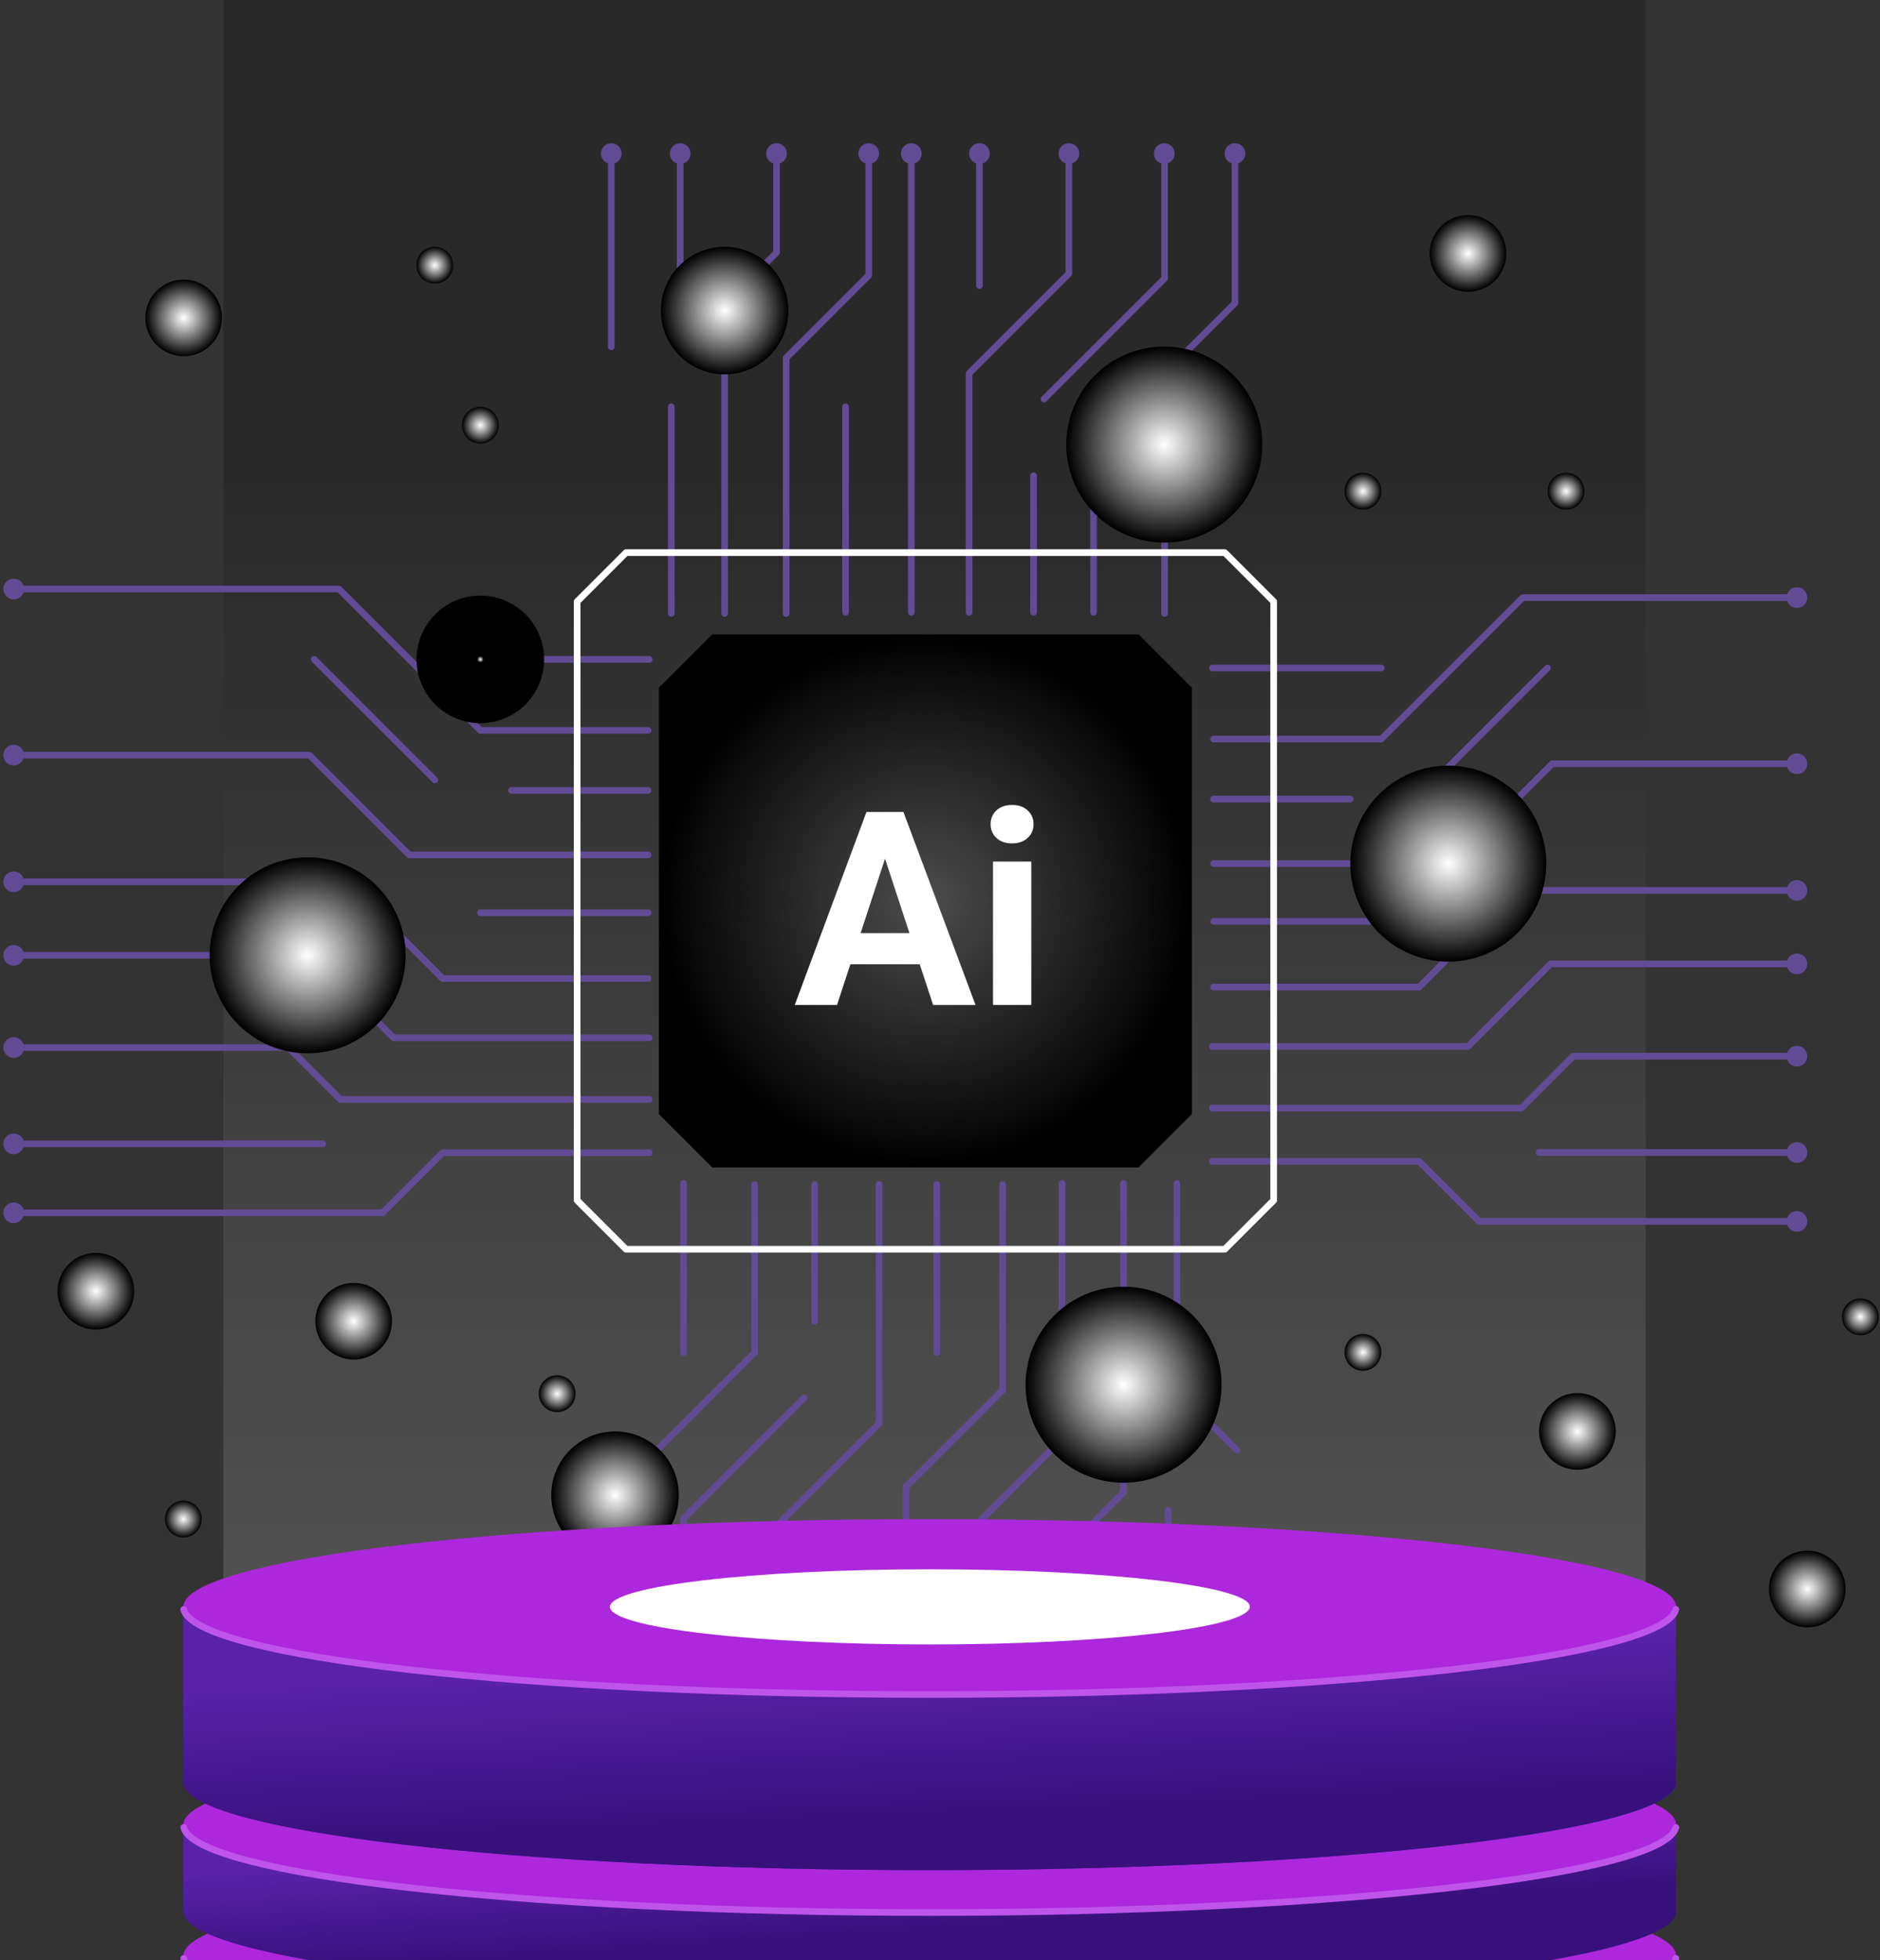 <svg width="283" height="295" viewBox="0 0 283 295" fill="none" xmlns="http://www.w3.org/2000/svg">
<rect x="0" y="0" width="283" height="295" fill="#333333" stroke="none"/>
<g clip-path="url(#clip0_368_1783)">
<g opacity="0.2">
<path d="M247.719 -26.746H33.629V256.254H247.719V-26.746Z" fill="url(#paint0_linear_368_1783)" style="mix-blend-mode:color-dodge"/>
</g>
<path d="M97.73 173.504H66.62L57.59 182.534H2.729" stroke="#614B94" stroke-linecap="round" stroke-linejoin="round"/>
<path d="M97.73 165.474H51.23L43.419 157.664H2.729" stroke="#614B94" stroke-linecap="round" stroke-linejoin="round"/>
<path d="M48.559 172.164H2.729" stroke="#614B94" stroke-linecap="round" stroke-linejoin="round"/>
<path d="M97.73 156.205H59.26L46.83 143.785H2.06" stroke="#614B94" stroke-linecap="round" stroke-linejoin="round"/>
<path d="M2.729 132.715H52.069L66.62 147.275H97.559" stroke="#614B94" stroke-linecap="round" stroke-linejoin="round"/>
<path d="M97.56 137.375H72.31" stroke="#614B94" stroke-linecap="round" stroke-linejoin="round"/>
<path d="M97.56 128.672H61.6L46.58 113.652H1.39" stroke="#614B94" stroke-linecap="round" stroke-linejoin="round"/>
<path d="M97.56 118.973H76.99" stroke="#614B94" stroke-linecap="round" stroke-linejoin="round"/>
<path d="M65.45 117.382L47.3 99.242" stroke="#614B94" stroke-linecap="round" stroke-linejoin="round"/>
<path d="M97.559 109.932H72.309L51.02 88.652H2.729" stroke="#614B94" stroke-linecap="round" stroke-linejoin="round"/>
<path d="M97.73 99.242H72.31" stroke="#614B94" stroke-linecap="round" stroke-linejoin="round"/>
<path d="M92.019 52.184V24.094" stroke="#614B94" stroke-linecap="round" stroke-linejoin="round"/>
<path d="M101.05 92.333V61.223" stroke="#614B94" stroke-linecap="round" stroke-linejoin="round"/>
<path d="M109.08 92.334V45.834L116.89 38.024V24.094" stroke="#614B94" stroke-linecap="round" stroke-linejoin="round"/>
<path d="M102.39 43.164V24.094" stroke="#614B94" stroke-linecap="round" stroke-linejoin="round"/>
<path d="M118.34 92.332V53.862L130.77 41.432V24.422" stroke="#614B94" stroke-linecap="round" stroke-linejoin="round"/>
<path d="M127.28 61.223V92.163" stroke="#614B94" stroke-linecap="round" stroke-linejoin="round"/>
<path d="M147.44 24.094V42.994" stroke="#614B94" stroke-linecap="round" stroke-linejoin="round"/>
<path d="M137.18 92.164V66.914V24.094" stroke="#614B94" stroke-linecap="round" stroke-linejoin="round"/>
<path d="M145.88 92.162V56.202L160.9 41.182V24.422" stroke="#614B94" stroke-linecap="round" stroke-linejoin="round"/>
<path d="M155.58 92.164V71.594" stroke="#614B94" stroke-linecap="round" stroke-linejoin="round"/>
<path d="M157.16 60.054L175.31 41.904V24.094" stroke="#614B94" stroke-linecap="round" stroke-linejoin="round"/>
<path d="M164.61 92.164V66.914L185.9 45.624V24.094" stroke="#614B94" stroke-linecap="round" stroke-linejoin="round"/>
<path d="M175.31 92.334V66.914" stroke="#614B94" stroke-linecap="round" stroke-linejoin="round"/>
<path d="M177.16 178.113V209.223L186.19 218.263" stroke="#614B94" stroke-linecap="round" stroke-linejoin="round"/>
<path d="M169.13 178.113V224.613L161.32 232.423" stroke="#614B94" stroke-linecap="round" stroke-linejoin="round"/>
<path d="M175.82 227.293V276.463" stroke="#614B94" stroke-linecap="round" stroke-linejoin="round"/>
<path d="M159.87 178.113V216.583L147.44 229.013V276.463" stroke="#614B94" stroke-linecap="round" stroke-linejoin="round"/>
<path d="M136.38 276.465V223.775L150.93 209.225V178.285" stroke="#614B94" stroke-linecap="round" stroke-linejoin="round"/>
<path d="M141.03 178.285V203.545" stroke="#614B94" stroke-linecap="round" stroke-linejoin="round"/>
<path d="M132.33 178.285V214.245L117.31 229.265V276.465" stroke="#614B94" stroke-linecap="round" stroke-linejoin="round"/>
<path d="M122.63 178.285V198.855" stroke="#614B94" stroke-linecap="round" stroke-linejoin="round"/>
<path d="M121.04 210.395L102.9 228.545V276.465" stroke="#614B94" stroke-linecap="round" stroke-linejoin="round"/>
<path d="M113.6 178.285V203.545L92.31 224.825V276.465" stroke="#614B94" stroke-linecap="round" stroke-linejoin="round"/>
<path d="M102.9 178.113V203.543" stroke="#614B94" stroke-linecap="round" stroke-linejoin="round"/>
<path d="M182.51 174.793H213.62L222.66 183.833H270.82" stroke="#614B94" stroke-linecap="round" stroke-linejoin="round"/>
<path d="M182.51 166.775H229.01L236.82 158.965H270.82" stroke="#614B94" stroke-linecap="round" stroke-linejoin="round"/>
<path d="M231.68 173.465H270.82" stroke="#614B94" stroke-linecap="round" stroke-linejoin="round"/>
<path d="M182.51 157.504H220.98L233.41 145.074H270.49" stroke="#614B94" stroke-linecap="round" stroke-linejoin="round"/>
<path d="M270.82 134.016H228.17L213.62 148.566H182.68" stroke="#614B94" stroke-linecap="round" stroke-linejoin="round"/>
<path d="M182.68 138.672H207.93" stroke="#614B94" stroke-linecap="round" stroke-linejoin="round"/>
<path d="M182.68 129.973H218.64L233.66 114.953H270.49" stroke="#614B94" stroke-linecap="round" stroke-linejoin="round"/>
<path d="M182.68 120.273H203.25" stroke="#614B94" stroke-linecap="round" stroke-linejoin="round"/>
<path d="M214.79 118.685L232.94 100.535" stroke="#614B94" stroke-linecap="round" stroke-linejoin="round"/>
<path d="M182.68 111.235H207.93L229.22 89.945H270.82" stroke="#614B94" stroke-linecap="round" stroke-linejoin="round"/>
<path d="M182.51 100.535H207.93" stroke="#614B94" stroke-linecap="round" stroke-linejoin="round"/>
<g style="mix-blend-mode:color-dodge">
<path d="M169.379 109.736V161.446C167.729 163.096 166.809 164.016 165.159 165.666H113.449L109.229 161.446V109.736L113.449 105.516H165.159C166.809 107.166 167.729 108.086 169.379 109.736Z" stroke="white" stroke-width="0.58" stroke-linecap="round" stroke-linejoin="round"/>
</g>
<g style="mix-blend-mode:color-dodge">
<path d="M191.729 90.536V180.666C188.859 183.536 187.239 185.156 184.369 188.026H94.239L86.879 180.666V90.536C89.749 87.666 91.369 86.046 94.239 83.176H184.369C187.239 86.046 188.859 87.666 191.729 90.536Z" stroke="white" stroke-linecap="round" stroke-linejoin="round"/>
</g>
<g style="mix-blend-mode:color-dodge">
<path style="mix-blend-mode:color-dodge" d="M179.419 103.514V167.684C176.279 170.824 174.529 172.574 171.389 175.714H107.219L99.189 167.684V103.514C102.329 100.374 104.079 98.624 107.219 95.484H171.389L179.419 103.514Z" fill="url(#paint1_radial_368_1783)"/>
</g>
<path d="M3.62 143.787C3.62 144.647 2.92 145.347 2.06 145.347C1.2 145.347 0.5 144.647 0.5 143.787C0.5 142.927 1.2 142.227 2.06 142.227C2.92 142.227 3.62 142.927 3.62 143.787Z" fill="#614B94"/>
<path d="M3.62 132.716C3.62 133.576 2.92 134.276 2.06 134.276C1.2 134.276 0.5 133.576 0.5 132.716C0.5 131.856 1.2 131.156 2.06 131.156C2.92 131.156 3.62 131.856 3.62 132.716Z" fill="#614B94"/>
<path d="M272.049 134.013C272.049 134.873 271.349 135.573 270.489 135.573C269.629 135.573 268.929 134.873 268.929 134.013C268.929 133.153 269.629 132.453 270.489 132.453C271.349 132.453 272.049 133.153 272.049 134.013Z" fill="#614B94"/>
<path d="M272.049 114.955C272.049 115.815 271.349 116.515 270.489 116.515C269.629 116.515 268.929 115.815 268.929 114.955C268.929 114.095 269.629 113.395 270.489 113.395C271.349 113.395 272.049 114.095 272.049 114.955Z" fill="#614B94"/>
<path d="M272.049 89.943C272.049 90.803 271.349 91.503 270.489 91.503C269.629 91.503 268.929 90.803 268.929 89.943C268.929 89.083 269.629 88.383 270.489 88.383C271.349 88.383 272.049 89.083 272.049 89.943Z" fill="#614B94"/>
<path d="M187.46 23.115C187.46 23.975 186.76 24.675 185.9 24.675C185.04 24.675 184.34 23.975 184.34 23.115C184.34 22.255 185.04 21.555 185.9 21.555C186.76 21.555 187.46 22.255 187.46 23.115Z" fill="#614B94"/>
<path d="M176.819 23.115C176.819 23.975 176.119 24.675 175.259 24.675C174.399 24.675 173.699 23.975 173.699 23.115C173.699 22.255 174.399 21.555 175.259 21.555C176.119 21.555 176.819 22.255 176.819 23.115Z" fill="#614B94"/>
<path d="M162.46 23.115C162.46 23.975 161.76 24.675 160.9 24.675C160.04 24.675 159.34 23.975 159.34 23.115C159.34 22.255 160.04 21.555 160.9 21.555C161.76 21.555 162.46 22.255 162.46 23.115Z" fill="#614B94"/>
<path d="M148.999 23.115C148.999 23.975 148.299 24.675 147.439 24.675C146.579 24.675 145.879 23.975 145.879 23.115C145.879 22.255 146.579 21.555 147.439 21.555C148.299 21.555 148.999 22.255 148.999 23.115Z" fill="#614B94"/>
<path d="M138.74 23.115C138.74 23.975 138.04 24.675 137.18 24.675C136.32 24.675 135.62 23.975 135.62 23.115C135.62 22.255 136.32 21.555 137.18 21.555C138.04 21.555 138.74 22.255 138.74 23.115Z" fill="#614B94"/>
<path d="M132.329 23.115C132.329 23.975 131.629 24.675 130.769 24.675C129.909 24.675 129.209 23.975 129.209 23.115C129.209 22.255 129.909 21.555 130.769 21.555C131.629 21.555 132.329 22.255 132.329 23.115Z" fill="#614B94"/>
<path d="M118.45 23.115C118.45 23.975 117.75 24.675 116.89 24.675C116.03 24.675 115.33 23.975 115.33 23.115C115.33 22.255 116.03 21.555 116.89 21.555C117.75 21.555 118.45 22.255 118.45 23.115Z" fill="#614B94"/>
<path d="M103.95 23.115C103.95 23.975 103.25 24.675 102.39 24.675C101.53 24.675 100.83 23.975 100.83 23.115C100.83 22.255 101.53 21.555 102.39 21.555C103.25 21.555 103.95 22.255 103.95 23.115Z" fill="#614B94"/>
<path d="M93.579 23.115C93.579 23.975 92.879 24.675 92.019 24.675C91.159 24.675 90.46 23.975 90.46 23.115C90.46 22.255 91.159 21.555 92.019 21.555C92.879 21.555 93.579 22.255 93.579 23.115Z" fill="#614B94"/>
<path d="M272.049 145.076C272.049 145.936 271.349 146.636 270.489 146.636C269.629 146.636 268.929 145.936 268.929 145.076C268.929 144.216 269.629 143.516 270.489 143.516C271.349 143.516 272.049 144.216 272.049 145.076Z" fill="#614B94"/>
<path d="M272.049 158.966C272.049 159.826 271.349 160.526 270.489 160.526C269.629 160.526 268.929 159.826 268.929 158.966C268.929 158.106 269.629 157.406 270.489 157.406C271.349 157.406 272.049 158.106 272.049 158.966Z" fill="#614B94"/>
<path d="M272.049 173.466C272.049 174.326 271.349 175.026 270.489 175.026C269.629 175.026 268.929 174.326 268.929 173.466C268.929 172.606 269.629 171.906 270.489 171.906C271.349 171.906 272.049 172.606 272.049 173.466Z" fill="#614B94"/>
<path d="M272.049 183.833C272.049 184.693 271.349 185.393 270.489 185.393C269.629 185.393 268.929 184.693 268.929 183.833C268.929 182.973 269.629 182.273 270.489 182.273C271.349 182.273 272.049 182.973 272.049 183.833Z" fill="#614B94"/>
<path d="M3.62 157.665C3.62 158.525 2.92 159.225 2.06 159.225C1.2 159.225 0.5 158.525 0.5 157.665C0.5 156.805 1.2 156.105 2.06 156.105C2.92 156.105 3.62 156.805 3.62 157.665Z" fill="#614B94"/>
<path d="M3.62 172.165C3.62 173.025 2.92 173.725 2.06 173.725C1.2 173.725 0.5 173.025 0.5 172.165C0.5 171.305 1.2 170.605 2.06 170.605C2.92 170.605 3.62 171.305 3.62 172.165Z" fill="#614B94"/>
<path d="M3.62 182.537C3.62 183.397 2.92 184.097 2.06 184.097C1.2 184.097 0.5 183.397 0.5 182.537C0.5 181.677 1.2 180.977 2.06 180.977C2.92 180.977 3.62 181.677 3.62 182.537Z" fill="#614B94"/>
<path d="M3.62 113.654C3.62 114.514 2.92 115.214 2.06 115.214C1.2 115.214 0.5 114.514 0.5 113.654C0.5 112.794 1.2 112.094 2.06 112.094C2.92 112.094 3.62 112.794 3.62 113.654Z" fill="#614B94"/>
<path d="M3.62 88.654C3.62 89.514 2.92 90.214 2.06 90.214C1.2 90.214 0.5 89.514 0.5 88.654C0.5 87.794 1.2 87.094 2.06 87.094C2.92 87.094 3.62 87.794 3.62 88.654Z" fill="#614B94"/>
<path d="M133.901 127.179L126.002 151.254H119.639L130.43 122.212H134.479L133.901 127.179ZM140.463 151.254L132.544 127.179L131.906 122.212H135.995L146.846 151.254H140.463ZM140.104 140.443V145.13H124.765V140.443H140.104ZM155.243 129.672V151.254H149.479V129.672H155.243ZM149.12 124.047C149.12 123.209 149.412 122.518 149.997 121.973C150.583 121.427 151.367 121.155 152.351 121.155C153.322 121.155 154.1 121.427 154.685 121.973C155.283 122.518 155.582 123.209 155.582 124.047C155.582 124.885 155.283 125.576 154.685 126.122C154.1 126.667 153.322 126.939 152.351 126.939C151.367 126.939 150.583 126.667 149.997 126.122C149.412 125.576 149.12 124.885 149.12 124.047Z" fill="white"/>
<path style="mix-blend-mode:color-dodge" d="M109.079 56.344C114.381 56.344 118.679 52.047 118.679 46.745C118.679 41.443 114.381 37.145 109.079 37.145C103.778 37.145 99.48 41.443 99.48 46.745C99.48 52.047 103.778 56.344 109.079 56.344Z" fill="url(#paint2_radial_368_1783)"/>
<path style="mix-blend-mode:color-dodge" d="M92.579 234.645C97.881 234.645 102.179 230.347 102.179 225.045C102.179 219.743 97.881 215.445 92.579 215.445C87.278 215.445 82.98 219.743 82.98 225.045C82.98 230.347 87.278 234.645 92.579 234.645Z" fill="url(#paint3_radial_368_1783)"/>
<path style="mix-blend-mode:color-dodge" d="M72.309 108.845C77.611 108.845 81.909 104.546 81.909 99.245C81.909 93.943 77.611 89.644 72.309 89.644C67.007 89.644 62.709 93.943 62.709 99.245C62.709 104.546 67.007 108.845 72.309 108.845Z" fill="url(#paint4_radial_368_1783)"/>
<path style="mix-blend-mode:color-dodge" d="M175.26 81.664C183.406 81.664 190.01 75.06 190.01 66.914C190.01 58.768 183.406 52.164 175.26 52.164C167.113 52.164 160.51 58.768 160.51 66.914C160.51 75.06 167.113 81.664 175.26 81.664Z" fill="url(#paint5_radial_368_1783)"/>
<path style="mix-blend-mode:color-dodge" d="M232.375 133.357C234.236 125.426 229.314 117.488 221.383 115.628C213.452 113.768 205.515 118.689 203.655 126.62C201.795 134.551 206.716 142.488 214.647 144.349C222.578 146.209 230.515 141.287 232.375 133.357Z" fill="url(#paint6_radial_368_1783)"/>
<path style="mix-blend-mode:color-dodge" d="M169.13 223.164C177.276 223.164 183.88 216.56 183.88 208.414C183.88 200.268 177.276 193.664 169.13 193.664C160.983 193.664 154.38 200.268 154.38 208.414C154.38 216.56 160.983 223.164 169.13 223.164Z" fill="url(#paint7_radial_368_1783)"/>
<path style="mix-blend-mode:color-dodge" d="M46.31 158.535C54.456 158.535 61.06 151.931 61.06 143.785C61.06 135.639 54.456 129.035 46.31 129.035C38.163 129.035 31.56 135.639 31.56 143.785C31.56 151.931 38.163 158.535 46.31 158.535Z" fill="url(#paint8_radial_368_1783)"/>
<path d="M252.319 307.406C252.319 314.696 202.019 320.616 139.959 320.616C77.899 320.616 27.599 314.706 27.599 307.406V295.156C27.599 295.026 27.619 294.896 27.649 294.776C29.419 301.886 79.019 307.586 139.959 307.586C200.899 307.586 250.529 301.886 252.269 294.766C252.299 294.896 252.319 295.026 252.319 295.156C252.319 295.286 252.299 295.416 252.269 295.546C252.409 296.116 252.299 296.796 252.299 297.376C252.299 298.036 252.319 307.286 252.319 307.416V307.406Z" fill="url(#paint9_linear_368_1783)"/>
<path d="M252.319 294.376C252.319 294.426 252.319 294.476 252.309 294.526C252.309 294.576 252.309 294.616 252.289 294.666C252.289 294.696 252.279 294.726 252.269 294.766C250.529 301.876 200.909 307.586 139.959 307.586C79.009 307.586 29.419 301.886 27.649 294.776C27.649 294.746 27.629 294.706 27.629 294.676C27.619 294.626 27.609 294.586 27.609 294.536C27.609 294.486 27.599 294.436 27.599 294.386C27.599 287.086 77.899 281.176 139.959 281.176C202.019 281.176 252.319 287.086 252.319 294.386V294.376Z" fill="#AD27DC"/>
<path d="M27.649 294.764C29.419 301.874 79.019 307.574 139.959 307.574C200.899 307.574 250.529 301.874 252.269 294.754" stroke="#BE54EA" stroke-miterlimit="10" stroke-linecap="round"/>
<path d="M252.319 287.685C252.319 294.975 202.019 300.895 139.959 300.895C77.899 300.895 27.599 294.985 27.599 287.685V275.435C27.599 275.305 27.619 275.175 27.649 275.055C29.419 282.165 79.019 287.865 139.959 287.865C200.899 287.865 250.529 282.165 252.269 275.055C252.299 275.185 252.319 275.315 252.319 275.445C252.319 275.575 252.299 275.705 252.269 275.835C252.409 276.405 252.299 277.085 252.299 277.665C252.299 278.325 252.319 287.575 252.319 287.705V287.685Z" fill="url(#paint10_linear_368_1783)"/>
<path d="M252.319 274.655C252.319 274.705 252.319 274.755 252.309 274.805C252.309 274.855 252.309 274.895 252.289 274.945C252.289 274.975 252.279 275.005 252.269 275.045C250.529 282.155 200.909 287.855 139.959 287.855C79.009 287.855 29.419 282.155 27.649 275.045C27.649 275.015 27.629 274.975 27.629 274.945C27.619 274.895 27.609 274.855 27.609 274.805C27.609 274.755 27.599 274.705 27.599 274.655C27.599 267.355 77.899 261.445 139.959 261.445C202.019 261.445 252.319 267.355 252.319 274.655Z" fill="#AD27DC"/>
<path d="M27.649 275.047C29.419 282.157 79.019 287.857 139.959 287.857C200.899 287.857 250.529 282.157 252.269 275.047" stroke="#BE54EA" stroke-miterlimit="10" stroke-linecap="round"/>
<path d="M139.959 281.463C202.014 281.463 252.319 275.549 252.319 268.253C252.319 260.957 202.014 255.043 139.959 255.043C77.904 255.043 27.599 260.957 27.599 268.253C27.599 275.549 77.904 281.463 139.959 281.463Z" fill="#1F3399"/>
<path d="M252.319 241.845C252.319 241.895 252.319 241.945 252.309 241.995C252.309 242.045 252.309 242.085 252.289 242.135C252.289 242.165 252.279 242.195 252.269 242.235C250.529 249.345 200.909 255.055 139.959 255.055C79.009 255.055 29.419 249.355 27.649 242.245C27.649 242.215 27.629 242.175 27.629 242.145C27.619 242.095 27.609 242.055 27.609 242.005C27.609 241.955 27.599 241.905 27.599 241.855C27.599 234.555 77.899 228.645 139.959 228.645C202.019 228.645 252.319 234.555 252.319 241.855V241.845Z" fill="#AD27DC"/>
<path d="M188.129 241.845C188.129 241.845 188.129 241.885 188.129 241.905C188.129 241.925 188.129 241.945 188.129 241.965C187.369 245.055 166.109 247.505 139.979 247.505C113.849 247.505 92.599 245.065 91.839 242.015C91.829 241.955 91.819 241.935 91.819 241.915C91.819 241.895 91.819 241.875 91.819 241.855C91.819 238.725 113.379 236.195 139.989 236.195C166.599 236.195 188.159 238.725 188.159 241.855L188.129 241.845Z" fill="white"/>
<path d="M252.269 259.326C252.149 259.796 252.299 260.576 252.299 261.076C252.299 261.796 252.299 262.526 252.299 263.246C252.299 264.656 252.309 266.066 252.309 267.486C252.309 267.616 252.289 267.746 252.259 267.876C252.289 268.006 252.309 268.136 252.309 268.266C252.309 275.556 202.009 281.476 139.949 281.476C77.889 281.476 27.589 275.566 27.589 268.266C27.589 268.136 27.609 268.006 27.639 267.876C27.609 267.746 27.589 267.616 27.589 267.486C27.589 264.996 27.619 262.476 27.609 259.976C27.609 258.046 27.609 256.116 27.599 254.196C27.599 250.346 27.589 246.486 27.589 242.636C27.589 242.506 27.609 242.376 27.639 242.256C29.409 249.366 79.009 255.066 139.949 255.066C200.889 255.066 250.519 249.366 252.259 242.246C252.289 242.376 252.309 242.506 252.309 242.636C252.309 242.766 252.289 242.896 252.259 243.026C252.399 243.596 252.289 244.276 252.289 244.856C252.289 245.516 252.289 246.176 252.289 246.836C252.289 248.196 252.289 249.556 252.289 250.906C252.289 253.586 252.299 256.266 252.299 258.946C252.299 259.076 252.279 259.206 252.249 259.336L252.269 259.326Z" fill="url(#paint11_linear_368_1783)"/>
<path d="M27.649 242.233C29.419 249.343 79.019 255.043 139.959 255.043C200.899 255.043 250.529 249.343 252.269 242.223" stroke="#BE54EA" stroke-miterlimit="10" stroke-linecap="round"/>
<path style="mix-blend-mode:color-dodge" d="M53.24 204.626C56.426 204.626 59.01 202.043 59.01 198.856C59.01 195.669 56.426 193.086 53.24 193.086C50.053 193.086 47.47 195.669 47.47 198.856C47.47 202.043 50.053 204.626 53.24 204.626Z" fill="url(#paint12_radial_368_1783)"/>
<path style="mix-blend-mode:color-dodge" d="M237.45 221.216C240.636 221.216 243.22 218.632 243.22 215.446C243.22 212.259 240.636 209.676 237.45 209.676C234.263 209.676 231.68 212.259 231.68 215.446C231.68 218.632 234.263 221.216 237.45 221.216Z" fill="url(#paint13_radial_368_1783)"/>
<path style="mix-blend-mode:color-dodge" d="M220.98 43.915C224.166 43.915 226.75 41.332 226.75 38.145C226.75 34.958 224.166 32.375 220.98 32.375C217.793 32.375 215.21 34.958 215.21 38.145C215.21 41.332 217.793 43.915 220.98 43.915Z" fill="url(#paint14_radial_368_1783)"/>
<path style="mix-blend-mode:color-dodge" d="M27.65 53.614C30.837 53.614 33.42 51.031 33.42 47.844C33.42 44.657 30.837 42.074 27.65 42.074C24.463 42.074 21.88 44.657 21.88 47.844C21.88 51.031 24.463 53.614 27.65 53.614Z" fill="url(#paint15_radial_368_1783)"/>
<path style="mix-blend-mode:color-dodge" d="M14.43 200.114C17.616 200.114 20.2 197.531 20.2 194.344C20.2 191.158 17.616 188.574 14.43 188.574C11.243 188.574 8.66 191.158 8.66 194.344C8.66 197.531 11.243 200.114 14.43 200.114Z" fill="url(#paint16_radial_368_1783)"/>
<path style="mix-blend-mode:color-dodge" d="M272.05 244.935C275.236 244.935 277.82 242.351 277.82 239.165C277.82 235.978 275.236 233.395 272.05 233.395C268.863 233.395 266.28 235.978 266.28 239.165C266.28 242.351 268.863 244.935 272.05 244.935Z" fill="url(#paint17_radial_368_1783)"/>
<path style="mix-blend-mode:color-dodge" d="M86.64 209.766C86.64 211.296 85.4 212.536 83.87 212.536C82.34 212.536 81.1 211.296 81.1 209.766C81.1 208.236 82.34 206.996 83.87 206.996C85.4 206.996 86.64 208.236 86.64 209.766Z" fill="url(#paint18_radial_368_1783)"/>
<path style="mix-blend-mode:color-dodge" d="M207.93 203.543C207.93 205.073 206.69 206.313 205.16 206.313C203.63 206.313 202.39 205.073 202.39 203.543C202.39 202.013 203.63 200.773 205.16 200.773C206.69 200.773 207.93 202.013 207.93 203.543Z" fill="url(#paint19_radial_368_1783)"/>
<path style="mix-blend-mode:color-dodge" d="M207.93 73.926C207.93 75.456 206.69 76.696 205.16 76.696C203.63 76.696 202.39 75.456 202.39 73.926C202.39 72.396 203.63 71.156 205.16 71.156C206.69 71.156 207.93 72.396 207.93 73.926Z" fill="url(#paint20_radial_368_1783)"/>
<path style="mix-blend-mode:color-dodge" d="M27.6 231.403C29.129 231.403 30.37 230.163 30.37 228.633C30.37 227.103 29.129 225.863 27.6 225.863C26.07 225.863 24.83 227.103 24.83 228.633C24.83 230.163 26.07 231.403 27.6 231.403Z" fill="url(#paint21_radial_368_1783)"/>
<path style="mix-blend-mode:color-dodge" d="M282.82 198.196C282.82 199.726 281.58 200.966 280.05 200.966C278.52 200.966 277.28 199.726 277.28 198.196C277.28 196.666 278.52 195.426 280.05 195.426C281.58 195.426 282.82 196.666 282.82 198.196Z" fill="url(#paint22_radial_368_1783)"/>
<path style="mix-blend-mode:color-dodge" d="M238.51 73.926C238.51 75.456 237.27 76.696 235.74 76.696C234.21 76.696 232.97 75.456 232.97 73.926C232.97 72.396 234.21 71.156 235.74 71.156C237.27 71.156 238.51 72.396 238.51 73.926Z" fill="url(#paint23_radial_368_1783)"/>
<path style="mix-blend-mode:color-dodge" d="M72.309 66.767C73.839 66.767 75.08 65.526 75.08 63.997C75.08 62.467 73.839 61.227 72.309 61.227C70.78 61.227 69.54 62.467 69.54 63.997C69.54 65.526 70.78 66.767 72.309 66.767Z" fill="url(#paint24_radial_368_1783)"/>
<path style="mix-blend-mode:color-dodge" d="M68.22 39.914C68.22 41.444 66.98 42.684 65.45 42.684C63.92 42.684 62.68 41.444 62.68 39.914C62.68 38.385 63.92 37.145 65.45 37.145C66.98 37.145 68.22 38.385 68.22 39.914Z" fill="url(#paint25_radial_368_1783)"/>
</g>
<defs>
<linearGradient id="paint0_linear_368_1783" x1="140.669" y1="70.804" x2="140.669" y2="243.014" gradientUnits="userSpaceOnUse">
<stop/>
<stop offset="1" stop-color="#CCCCCC"/>
</linearGradient>
<radialGradient id="paint1_radial_368_1783" cx="0" cy="0" r="1" gradientUnits="userSpaceOnUse" gradientTransform="translate(139.309 135.594) rotate(-90) scale(40.11 40.11)">
<stop stop-color="#4D4D4D"/>
<stop offset="1"/>
</radialGradient>
<radialGradient id="paint2_radial_368_1783" cx="0" cy="0" r="1" gradientUnits="userSpaceOnUse" gradientTransform="translate(109.079 46.745) scale(9.6)">
<stop stop-color="white"/>
<stop offset="1"/>
</radialGradient>
<radialGradient id="paint3_radial_368_1783" cx="0" cy="0" r="1" gradientUnits="userSpaceOnUse" gradientTransform="translate(92.579 225.045) scale(9.6 9.6)">
<stop stop-color="white"/>
<stop offset="1"/>
</radialGradient>
<radialGradient id="paint4_radial_368_1783" cx="0" cy="0" r="1" gradientUnits="userSpaceOnUse" gradientTransform="translate(72.309 99.245) scale(0.5)">
<stop stop-color="white"/>
<stop offset="1"/>
</radialGradient>
<radialGradient id="paint5_radial_368_1783" cx="0" cy="0" r="1" gradientUnits="userSpaceOnUse" gradientTransform="translate(175.26 66.914) scale(14.75)">
<stop stop-color="white"/>
<stop offset="1"/>
</radialGradient>
<radialGradient id="paint6_radial_368_1783" cx="0" cy="0" r="1" gradientUnits="userSpaceOnUse" gradientTransform="translate(218.02 129.972) scale(14.75)">
<stop stop-color="white"/>
<stop offset="1"/>
</radialGradient>
<radialGradient id="paint7_radial_368_1783" cx="0" cy="0" r="1" gradientUnits="userSpaceOnUse" gradientTransform="translate(169.13 208.414) scale(14.75)">
<stop stop-color="white"/>
<stop offset="1"/>
</radialGradient>
<radialGradient id="paint8_radial_368_1783" cx="0" cy="0" r="1" gradientUnits="userSpaceOnUse" gradientTransform="translate(46.31 143.785) scale(14.75)">
<stop stop-color="white"/>
<stop offset="1"/>
</radialGradient>
<linearGradient id="paint9_linear_368_1783" x1="139.969" y1="303.676" x2="139.969" y2="319.396" gradientUnits="userSpaceOnUse">
<stop stop-color="#5922A9"/>
<stop offset="1" stop-color="#37107B"/>
</linearGradient>
<linearGradient id="paint10_linear_368_1783" x1="0.499" y1="283.945" x2="1.499" y2="299.675" gradientUnits="userSpaceOnUse">
<stop stop-color="#5922A9"/>
<stop offset="1" stop-color="#37107B"/>
</linearGradient>
<linearGradient id="paint11_linear_368_1783" x1="0.499" y1="255.756" x2="1.499" y2="279.626" gradientUnits="userSpaceOnUse">
<stop stop-color="#5922A9"/>
<stop offset="1" stop-color="#37107B"/>
</linearGradient>
<radialGradient id="paint12_radial_368_1783" cx="0" cy="0" r="1" gradientUnits="userSpaceOnUse" gradientTransform="translate(53.24 198.856) scale(5.77 5.77)">
<stop stop-color="white"/>
<stop offset="1"/>
</radialGradient>
<radialGradient id="paint13_radial_368_1783" cx="0" cy="0" r="1" gradientUnits="userSpaceOnUse" gradientTransform="translate(237.45 215.446) scale(5.77)">
<stop stop-color="white"/>
<stop offset="1"/>
</radialGradient>
<radialGradient id="paint14_radial_368_1783" cx="0" cy="0" r="1" gradientUnits="userSpaceOnUse" gradientTransform="translate(220.98 38.145) scale(5.77 5.77)">
<stop stop-color="white"/>
<stop offset="1"/>
</radialGradient>
<radialGradient id="paint15_radial_368_1783" cx="0" cy="0" r="1" gradientUnits="userSpaceOnUse" gradientTransform="translate(27.65 47.844) scale(5.77)">
<stop stop-color="white"/>
<stop offset="1"/>
</radialGradient>
<radialGradient id="paint16_radial_368_1783" cx="0" cy="0" r="1" gradientUnits="userSpaceOnUse" gradientTransform="translate(14.43 194.344) scale(5.77 5.77)">
<stop stop-color="white"/>
<stop offset="1"/>
</radialGradient>
<radialGradient id="paint17_radial_368_1783" cx="0" cy="0" r="1" gradientUnits="userSpaceOnUse" gradientTransform="translate(272.05 239.165) scale(5.77 5.77)">
<stop stop-color="white"/>
<stop offset="1"/>
</radialGradient>
<radialGradient id="paint18_radial_368_1783" cx="0" cy="0" r="1" gradientUnits="userSpaceOnUse" gradientTransform="translate(83.87 209.766) scale(2.77 2.77)">
<stop stop-color="white"/>
<stop offset="1"/>
</radialGradient>
<radialGradient id="paint19_radial_368_1783" cx="0" cy="0" r="1" gradientUnits="userSpaceOnUse" gradientTransform="translate(205.17 203.543) scale(2.77)">
<stop stop-color="white"/>
<stop offset="1"/>
</radialGradient>
<radialGradient id="paint20_radial_368_1783" cx="0" cy="0" r="1" gradientUnits="userSpaceOnUse" gradientTransform="translate(205.17 73.926) scale(2.77 2.77)">
<stop stop-color="white"/>
<stop offset="1"/>
</radialGradient>
<radialGradient id="paint21_radial_368_1783" cx="0" cy="0" r="1" gradientUnits="userSpaceOnUse" gradientTransform="translate(27.6 228.633) scale(2.77 2.77)">
<stop stop-color="white"/>
<stop offset="1"/>
</radialGradient>
<radialGradient id="paint22_radial_368_1783" cx="0" cy="0" r="1" gradientUnits="userSpaceOnUse" gradientTransform="translate(280.05 198.196) scale(2.77)">
<stop stop-color="white"/>
<stop offset="1"/>
</radialGradient>
<radialGradient id="paint23_radial_368_1783" cx="0" cy="0" r="1" gradientUnits="userSpaceOnUse" gradientTransform="translate(235.74 73.926) scale(2.77 2.77)">
<stop stop-color="white"/>
<stop offset="1"/>
</radialGradient>
<radialGradient id="paint24_radial_368_1783" cx="0" cy="0" r="1" gradientUnits="userSpaceOnUse" gradientTransform="translate(72.31 63.997) scale(2.77)">
<stop stop-color="white"/>
<stop offset="1"/>
</radialGradient>
<radialGradient id="paint25_radial_368_1783" cx="0" cy="0" r="1" gradientUnits="userSpaceOnUse" gradientTransform="translate(65.45 39.914) scale(2.77)">
<stop stop-color="white"/>
<stop offset="1"/>
</radialGradient>
<clipPath id="clip0_368_1783">
<rect width="283" height="348" fill="white" transform="translate(0 -27)"/>
</clipPath>
</defs>
</svg>
